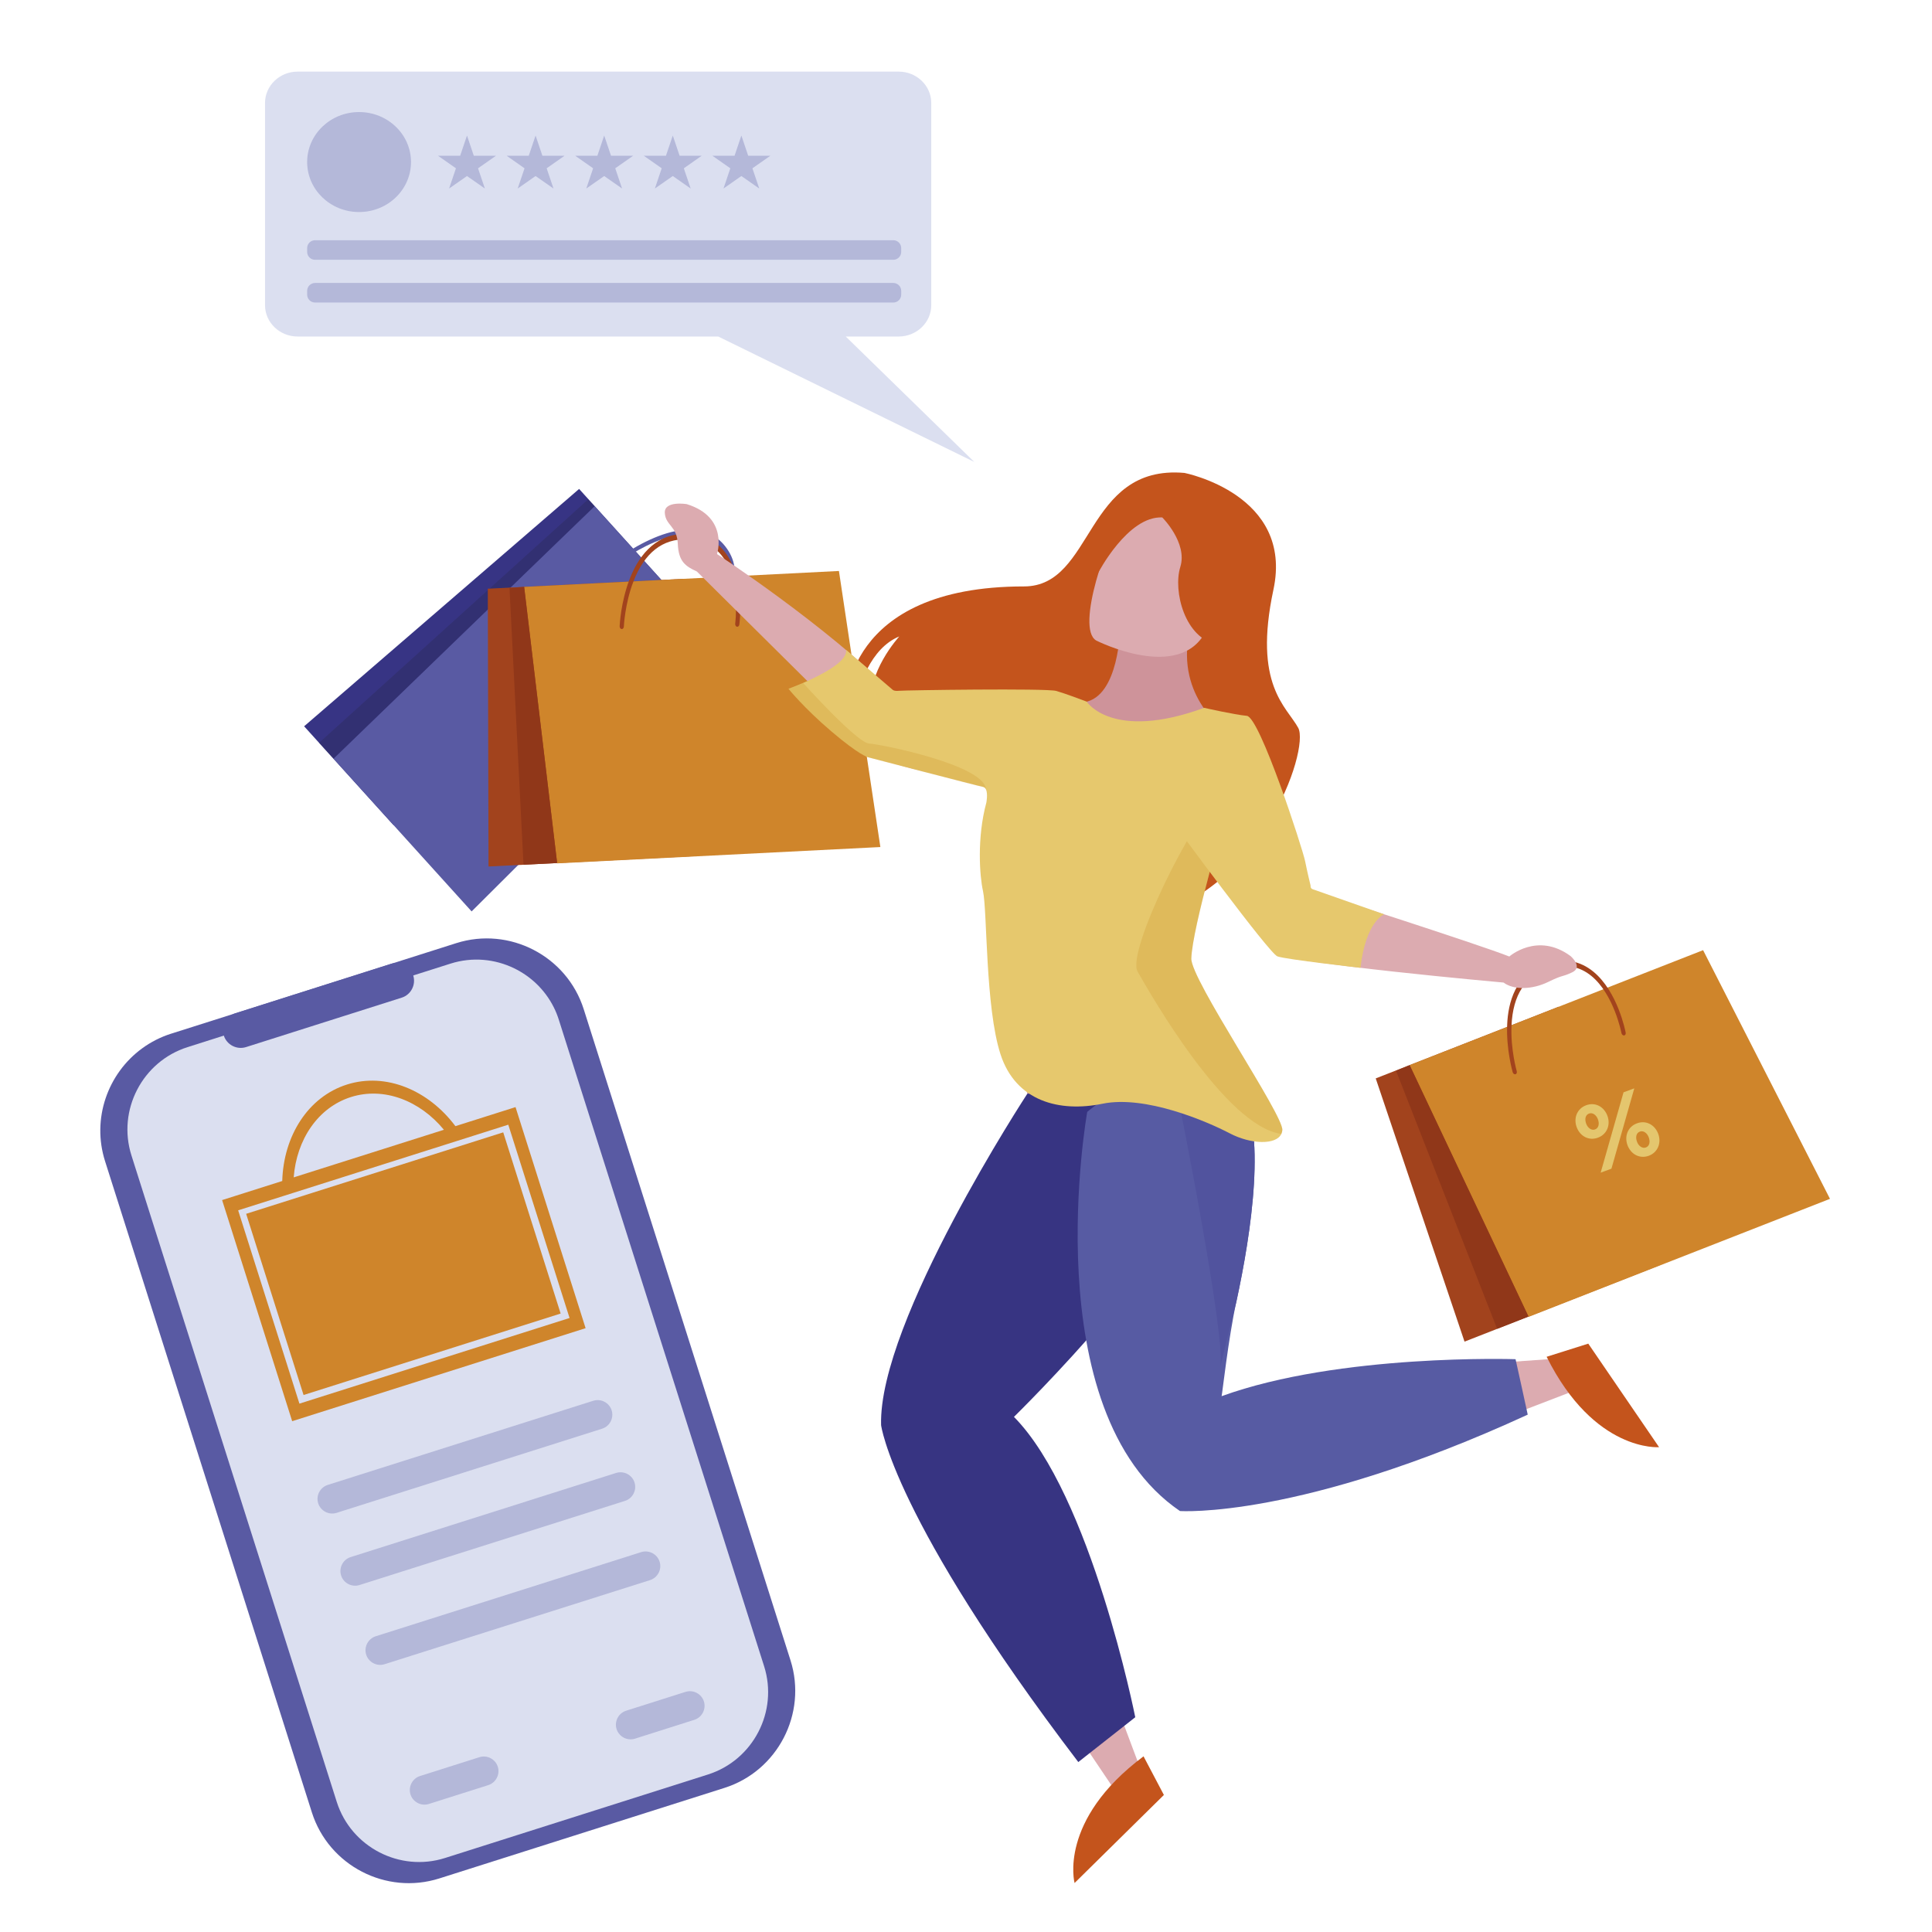 <?xml version="1.0" encoding="utf-8"?>
<!-- Generator: Adobe Illustrator 17.0.0, SVG Export Plug-In . SVG Version: 6.00 Build 0)  -->
<!DOCTYPE svg PUBLIC "-//W3C//DTD SVG 1.1//EN" "http://www.w3.org/Graphics/SVG/1.1/DTD/svg11.dtd">
<svg version="1.1" id="Calque_1" xmlns="http://www.w3.org/2000/svg" xmlns:xlink="http://www.w3.org/1999/xlink" x="0px" y="0px"
	 width="560px" height="560px" viewBox="0 0 560 560" style="enable-background:new 0 0 560 560;" xml:space="preserve">
<path style="fill:#595AA3;" d="M209.99,518.23l-82.64,26.24c-15.42,4.9-32.05-3.71-36.95-19.13L30.45,336.57
	c-3.92-12.33,0.8-25.43,10.74-32.69c2.49-1.82,5.31-3.28,8.4-4.26l0.42-0.13l18.21-5.78l45.1-14.32c0.01,0,0.02,0,0.03-0.01l18.89-6
	c15.42-4.9,32.05,3.71,36.95,19.13l59.95,188.77C234.02,496.7,225.41,513.33,209.99,518.23z"/>
<path style="fill:#DBDFF0;" d="M205.23,514.34l-76.24,24.21c-13.1,4.16-27.22-3.16-31.38-16.26l-31.57-99.4l-4.38-13.8l-3.51-11.06
	L45.43,358l-6.28-19.78l-1.05-3.32c-4.16-13.1,3.16-27.22,16.25-31.38l15.48-4.92l23.65-7.51l37.11-11.78
	c6.33-2.01,12.89-1.34,18.45,1.36c2.32,1.13,4.47,2.61,6.36,4.4c2.05,1.95,3.79,4.26,5.1,6.87c0.58,1.15,1.07,2.36,1.47,3.62
	l59.51,187.4C225.64,496.05,218.33,510.17,205.23,514.34z"/>
<path style="fill:#595AA3;" d="M116.43,289.18l-45.1,14.32c-2.7,0.86-5.6-0.65-6.46-3.34l0,0c-0.86-2.7,0.65-5.6,3.34-6.46
	l45.1-14.32c2.7-0.86,5.6,0.65,6.46,3.34l0,0C120.63,285.42,119.13,288.33,116.43,289.18z"/>
<g>
	<path style="fill:#CF852B;" d="M149.43,320.9L132,326.42l0,0c-7.81-10.44-20.14-15.64-31.44-12.06
		c-11.29,3.58-18.38,14.93-18.75,27.96l0,0l-17.43,5.53l20.31,64.09l85.05-26.96L149.43,320.9z M101.71,317.99
		c9.58-3.04,20,1.03,26.96,9.48l0,0l-43.54,13.8C85.96,330.36,92.13,321.03,101.71,317.99z M69.03,350.82l12.91-4.09l0,0l3.16-1l0,0
		L147.33,326l17.76,56.03l-78.3,24.82L69.03,350.82z"/>
	
		<rect x="77.91" y="338.81" transform="matrix(0.953 -0.302 0.302 0.953 -105.221 52.473)" style="fill:#CF852B;" width="78.19" height="55.11"/>
</g>
<g style="opacity:0.3;">
	<path style="fill:#575BA3;" d="M177.29,408.79L177.29,408.79c-0.71-2.23-3.11-3.47-5.33-2.77L95,430.41
		c-2.23,0.71-3.47,3.11-2.77,5.33s3.11,3.47,5.33,2.77l76.95-24.39C176.75,413.42,177.99,411.02,177.29,408.79z"/>
	<path style="fill:#575BA3;" d="M183.92,429.71c-0.71-2.23-3.11-3.47-5.33-2.77l-76.95,24.39c-2.23,0.71-3.47,3.11-2.77,5.33
		c0.71,2.23,3.11,3.47,5.33,2.77l76.95-24.39C183.38,434.34,184.62,431.94,183.92,429.71z"/>
	<path style="fill:#575BA3;" d="M191.19,452.66L191.19,452.66c-0.71-2.23-3.11-3.47-5.33-2.77l-76.95,24.39
		c-2.23,0.71-3.47,3.11-2.77,5.33c0.71,2.23,3.11,3.47,5.33,2.77L188.43,458C190.65,457.29,191.9,454.89,191.19,452.66z"/>
	<path style="fill:#575BA3;" d="M138.96,509.33l-17.21,5.46c-2.23,0.71-3.47,3.11-2.77,5.33c0.71,2.23,3.11,3.47,5.33,2.77
		l17.21-5.46c2.23-0.71,3.47-3.11,2.77-5.33C143.58,509.87,141.18,508.63,138.96,509.33z"/>
	<path style="fill:#575BA3;" d="M204.03,493.17c-0.71-2.23-3.11-3.47-5.33-2.77l-17.21,5.46c-2.23,0.71-3.47,3.11-2.77,5.33
		c0.71,2.23,3.11,3.47,5.33,2.77l17.21-5.46C203.49,497.79,204.73,495.39,204.03,493.17z"/>
</g>
<g>
	<polygon style="fill:#373484;" points="114.11,239.21 88.15,210.52 167.86,141.72 192.17,168.6 	"/>
	<polygon style="fill:#595AA3;" points="136.7,264.18 96.66,219.91 172.36,146.71 211.36,189.82 	"/>
	<g>
		<path style="fill:#595AA3;" d="M209.61,157.64c-5.48-6.06-13.84-4.34-19.98-1.75c-6.81,2.87-12.26,7.26-12.49,7.45
			c-0.36,0.29-0.51,0.73-0.33,0.99c0.18,0.25,0.61,0.22,0.97-0.07c0.05-0.04,5.44-4.39,11.96-7.12c8.62-3.62,15.06-2.85,19.15,2.27
			c2.77,3.48,3.37,7.43,1.77,11.73c-3,8.06-12.76,14.83-12.86,14.9c-0.38,0.26-0.58,0.7-0.44,0.99c0.14,0.29,0.55,0.31,0.93,0.05
			c0.43-0.29,10.49-7.26,13.73-15.97c1.76-4.74,1.14-9.04-1.84-12.79C209.99,158.07,209.8,157.85,209.61,157.64z"/>
	</g>
	<polygon style="opacity:0.5;fill:#2F2C60;" points="170.47,144.76 92.49,215.31 96.66,219.91 172.36,146.71 	"/>
</g>
<g>
	<polygon style="fill:#A2431D;" points="481.11,366.7 424.5,388.88 398.76,312.58 451.78,291.81 	"/>
	<polygon style="fill:#CF852B;" points="530.43,347.49 443.08,381.7 408.59,308.73 493.65,275.41 	"/>
	<g>
		<path style="fill:#A2431D;" d="M447.65,279.47c-8.41,3-10.52,11.13-10.79,17.54c-0.3,7.11,1.52,13.48,1.59,13.75
			c0.12,0.42,0.49,0.7,0.81,0.62c0.33-0.08,0.49-0.49,0.37-0.91c-0.02-0.06-1.81-6.36-1.51-13.17c0.39-8.99,4.06-14.58,10.92-16.62
			c4.66-1.38,8.78-0.63,12.25,2.22c6.5,5.34,8.67,16.4,8.69,16.51c0.08,0.43,0.42,0.75,0.76,0.72c0.34-0.03,0.55-0.4,0.47-0.82
			c-0.09-0.48-2.32-11.87-9.34-17.65c-3.82-3.14-8.3-3.98-13.32-2.49C448.25,279.26,447.95,279.36,447.65,279.47z"/>
	</g>
	<polygon style="fill:#903719;" points="404.65,310.35 433.95,385.17 443.04,381.61 408.59,308.73 	"/>
</g>
<g>
	<polygon style="fill:#A2431D;" points="202.32,248.09 141.6,251.16 141.39,170.64 198.26,167.77 	"/>
	<polygon style="fill:#CF852B;" points="255.18,245.52 161.5,250.25 151.93,170.11 243.17,165.5 	"/>
	<g>
		<path style="fill:#A2431D;" d="M198.26,154.75c-8.92,0.17-13.51,7.22-15.8,13.21c-2.54,6.65-2.84,13.26-2.85,13.54
			c-0.02,0.44,0.24,0.82,0.58,0.84c0.34,0.03,0.62-0.3,0.64-0.74c0-0.07,0.3-6.61,2.74-12.97c3.22-8.4,8.48-12.54,15.62-12.3
			c4.85,0.17,8.53,2.18,10.91,5.99c4.47,7.13,3.02,18.3,3,18.41c-0.06,0.43,0.16,0.85,0.49,0.93c0.33,0.08,0.65-0.2,0.71-0.63
			c0.07-0.49,1.57-11.99-3.26-19.7c-2.63-4.19-6.61-6.41-11.84-6.59C198.89,154.74,198.58,154.74,198.26,154.75z"/>
	</g>
	<polygon style="fill:#903719;" points="147.68,170.4 151.74,250.65 161.49,250.16 151.93,170.11 	"/>
</g>
<g>
	<polygon style="fill:#DCABB0;" points="427.39,395.5 461.11,393.09 459.98,401.7 434.16,411.62 	"/>
	<path style="fill:#C4541C;" d="M448.3,393.27l12.07-3.81l20.52,30.01C480.89,419.47,462.15,421.02,448.3,393.27z"/>
	<polygon style="fill:#DCABB0;" points="322.09,490.13 333.92,521.65 325.24,522.06 309.64,498.87 	"/>
	<path style="fill:#C4541C;" d="M331.46,509.08l5.9,11.2l-25.89,25.52C311.47,545.8,306.62,527.63,331.46,509.08z"/>
	<path style="fill:#373482;" d="M297.8,316.98c0,0-43.27,66.07-42.41,96.1c0,0,3.35,26.99,57.16,97.66l16.51-12.99
		c0,0-12.79-64.42-35.16-87.06c0,0,53.41-52.27,54.95-75.08C350.39,312.8,297.8,316.98,297.8,316.98z"/>
	<path style="fill:#575BA3;" d="M442.82,410.04c-66.04,30.39-100.81,27.94-100.81,27.94c-42.4-28.89-26.87-115.7-26.87-115.7
		s22.33-18.91,36.93-13.34c2.69,1.02,5.11,2.88,7.09,5.83c8.19,12.23,3.53,42.58-0.82,62.63c-2.3,10.6-4.06,26.63-4.25,27.29l0,0
		c34.21-12.42,85.2-10.72,85.2-10.72S442.85,410.03,442.82,410.04z"/>
	<path style="fill:#51539E;" d="M359.17,314.77c8.19,12.24,3.53,42.58-0.82,62.64l-4.71,18.98c2.02-7.89-12.41-79.51-12.41-79.51
		l10.86-7.94C354.77,309.97,357.19,311.82,359.17,314.77z"/>
	<path style="fill:#C4541C;" d="M328.52,266.77c0,0-29.21-30.3-54.19-48.74c-1.71-4.62-2.64-10.76-2.64-10.76
		c-1.4,2.56-1.19,5.86-0.72,8.34c-6.79-4.78-13.13-8.5-18.34-10.28c-1.75-10.17,8.03-20.85,8.03-20.85
		c-8.4,3.41-11.81,14.61-12.92,19.75c-0.9-0.07-1.74-0.05-2.52,0.08c0,0-0.84-34.33,51.59-34.33c20.4,0,17.48-35.44,46.51-32.9
		c0,0,31.71,6.2,25.79,33.85c-5.92,27.65,3.81,33.85,7.19,40.05C379.68,217.19,365.3,260.57,328.52,266.77z"/>
	<path style="fill:#CE939A;" d="M342.14,268.09c6.71-13.42,12.54-56.74,12.54-56.74s-14.77-10.28-9.49-29.9l-20.51,0.53
		c0,0-0.26,19.84-10.31,21.54l-7-1.32c0,0-41.09,22.74-9.56,114.78l65.69,3.58C363.49,320.56,335.42,281.52,342.14,268.09z"/>
	<path style="fill:#DCABB0;" d="M448.75,284.62c4.62-2.25,3.6-1.23,6.91-2.76c3.32-1.53-0.41-4.73-0.41-4.73
		c-9.61-7.09-17.77,0.12-17.77,0.12c-8.6-3.44-58.03-19.27-58.03-19.27c-4.87-20.03-17.59-48.79-17.59-48.79
		s-28.94-3.65-26.92,11.35c2.02,14.99,30.74,52.75,34.59,55.72c3.85,2.97,66.29,8.54,66.29,8.54
		C438.76,287.01,444.13,286.87,448.75,284.62z"/>
	<path style="fill:#DCABB0;" d="M192.7,148.69c0.23,3.64,3.54,3.77,3.76,8.91c0.22,5.14,2.17,6.51,5.53,8.05l55.39,54.92
		c16.52,6.8,64.76,8.74,64.76,8.74l-7.39-25.53c-11.9-6.14-55.89-2.94-55.89-2.94c-19.55-19.71-51.03-40.25-51.03-40.25
		s3.54-10.65-8.75-14.46C199.07,146.12,192.47,145.04,192.7,148.69z"/>
	<path style="fill:#E6C86D;" d="M345.31,277.84c0.23-8.91,10.28-42.97,10.7-43.81c0.06-0.12-5.49-26.48-5.49-26.48
		c-0.08-1.38-1.48-2.38-1.48-2.38c-26.7,9.75-34.05-1.79-34.05-1.79c-0.03-0.03-0.07-0.04-0.12-0.05c-0.86-0.33-6.12-2.32-8.71-3.06
		c-2.83-0.81-43.99-0.21-45.58-0.04c-1.59,0.18-1.96-0.4-1.96-0.4l-13.4-11.46c0.62,3.34-7.28,7.34-12.42,9.57
		c-2.43,1.05-4.25,1.71-4.25,1.71s4.45,5.55,12.48,12.39c8.03,6.84,10.51,7.43,10.51,7.43s31.63,8.26,33.4,8.61
		c0.4,0.08,0.66,0.35,0.84,0.72c0.61,1.3,0.12,3.82,0.12,3.82l0,0c-2.79,10.3-1.93,21.37-0.98,25.64
		c1.27,5.72,0.64,33.69,5.09,47.36c4.45,13.67,17.17,16.85,29.56,14.3c12.4-2.54,30.2,5.09,36.87,8.58
		c6.08,3.19,13.47,3.47,14.98,0.13c0.15-0.33,0.24-0.69,0.27-1.09C372.01,323.14,345.15,283.93,345.31,277.84z"/>
	<path style="opacity:0.2;fill:#C68216;" d="M371.7,327.59c-0.03,0.4-0.12,0.76-0.27,1.09c-16.38-2.19-38.52-41.54-41.69-47.07
		c-3.39-5.93,17.17-46.62,22.25-48.32c1.65-0.55,3.17-0.25,4.47,0.4c-0.23,0.1-0.38,0.22-0.44,0.34
		c-0.43,0.85-10.47,34.9-10.7,43.81C345.15,283.93,372.01,323.14,371.7,327.59z"/>
	<path style="fill:#DCABB0;" d="M317.75,185.66c0,0,24.41,12.37,31.88-2.95c7.47-15.32,15.65-24.05,0.38-32.59
		c-15.27-8.55-21.17-4.19-24.91,0.32C321.36,154.95,311.59,182.05,317.75,185.66z"/>
	<path style="fill:#C4541C;" d="M336.89,149.98c0,0,7.4,7.36,5.23,14.35c-2.18,6.99,1.34,20.91,10.88,22.5
		c9.54,1.59,20.88-30.65,8.33-36.85c-12.55-6.2-33.06-9.26-39.25-1.48c-6.19,7.79-3.81,17.63-3.81,17.63
		S326.85,149.51,336.89,149.98z"/>
	<path style="fill:#E6C86D;" d="M349.06,205.17c0,0,8.57,1.96,12.34,2.32c3.78,0.35,16.18,38.56,16.89,42.11
		c0.71,3.54,1.59,7.08,1.59,7.08s-0.12,0.83,0.59,1.06c0.71,0.24,20.71,7.27,20.71,7.27s-5.33,2.11-6.84,15.52
		c0,0-21.66-2.43-24.08-3.32c-2.42-0.89-30.09-38.59-30.09-38.59L349.06,205.17z"/>
	<path style="opacity:0.2;fill:#C68216;" d="M285.77,228.84c-0.18-0.37-0.44-0.64-0.84-0.72c-1.77-0.35-33.4-8.61-33.4-8.61
		s-2.48-0.59-10.5-7.43c-8.03-6.84-12.48-12.39-12.48-12.39s1.82-0.66,4.25-1.71c4.89,5.36,16.16,17.34,19.09,17.53
		C255.29,215.7,285.55,221.76,285.77,228.84z"/>
</g>
<g>
	<g>
		<path style="fill:#E4C66E;" d="M457.01,326.71c-0.96-2.6,0.08-5.36,2.75-6.35c2.65-0.98,5.19,0.44,6.16,3.06
			c0.95,2.57-0.08,5.36-2.75,6.34C460.52,330.74,457.97,329.33,457.01,326.71z M463.17,324.44c-0.45-1.23-1.53-2.06-2.58-1.67
			c-1.1,0.41-1.29,1.67-0.83,2.93c0.45,1.23,1.53,2.06,2.58,1.67C463.44,326.95,463.62,325.67,463.17,324.44z M470.59,316.61
			l3.12-1.15l-6.63,23.29l-3.12,1.15L470.59,316.61z M471.74,331.94c-0.96-2.6,0.08-5.36,2.75-6.34c2.65-0.98,5.19,0.44,6.16,3.06
			c0.95,2.57-0.08,5.36-2.75,6.35C475.25,335.97,472.71,334.56,471.74,331.94z M477.9,329.67c-0.45-1.23-1.53-2.06-2.58-1.67
			c-1.1,0.41-1.29,1.67-0.83,2.93c0.45,1.23,1.53,2.06,2.58,1.67C478.17,332.19,478.35,330.9,477.9,329.67z"/>
	</g>
</g>
<g>
	<path style="fill:#DBDFF0;" d="M269.93,88.47V29.83c0-4.99-4.24-9.07-9.42-9.07H86.24c-5.18,0-9.42,4.08-9.42,9.07v58.64
		c0,4.99,4.24,9.07,9.42,9.07h121.94l74.23,36.36l-37.27-36.36h15.36C265.69,97.54,269.93,93.46,269.93,88.47z"/>
	<ellipse style="opacity:0.3;fill:#575BA3;" cx="104.08" cy="46.97" rx="15.05" ry="14.49"/>
	<g style="opacity:0.3;">
		<polygon style="fill:#575BA3;" points="135.36,39.29 137.34,45.15 143.75,45.15 138.56,48.78 140.54,54.64 135.36,51.02 
			130.18,54.64 132.16,48.78 126.97,45.15 133.38,45.15 		"/>
		<polygon style="fill:#575BA3;" points="155.24,39.29 157.22,45.15 163.63,45.15 158.45,48.78 160.43,54.64 155.24,51.02 
			150.06,54.64 152.04,48.78 146.86,45.15 153.26,45.15 		"/>
		<polygon style="fill:#575BA3;" points="175.13,39.29 177.11,45.15 183.51,45.15 178.33,48.78 180.31,54.64 175.13,51.02 
			169.94,54.64 171.92,48.78 166.74,45.15 173.15,45.15 		"/>
		<polygon style="fill:#575BA3;" points="195.01,39.29 196.99,45.15 203.39,45.15 198.21,48.78 200.19,54.64 195.01,51.02 
			189.82,54.64 191.8,48.78 186.62,45.15 193.03,45.15 		"/>
		<polygon style="fill:#575BA3;" points="214.89,39.29 216.87,45.15 223.28,45.15 218.09,48.78 220.07,54.64 214.89,51.02 
			209.71,54.64 211.69,48.78 206.5,45.15 212.91,45.15 		"/>
	</g>
	<path style="opacity:0.3;fill:#575BA3;" d="M258.94,75.3H91.31c-1.25,0-2.28-1.03-2.28-2.28v-1.11c0-1.25,1.03-2.28,2.28-2.28
		h167.63c1.25,0,2.28,1.03,2.28,2.28v1.11C261.22,74.27,260.19,75.3,258.94,75.3z"/>
	<path style="opacity:0.3;fill:#575BA3;" d="M258.94,87.69H91.31c-1.25,0-2.28-1.03-2.28-2.28V84.3c0-1.25,1.03-2.28,2.28-2.28
		h167.63c1.25,0,2.28,1.03,2.28,2.28v1.11C261.22,86.67,260.19,87.69,258.94,87.69z"/>
</g>
</svg>
